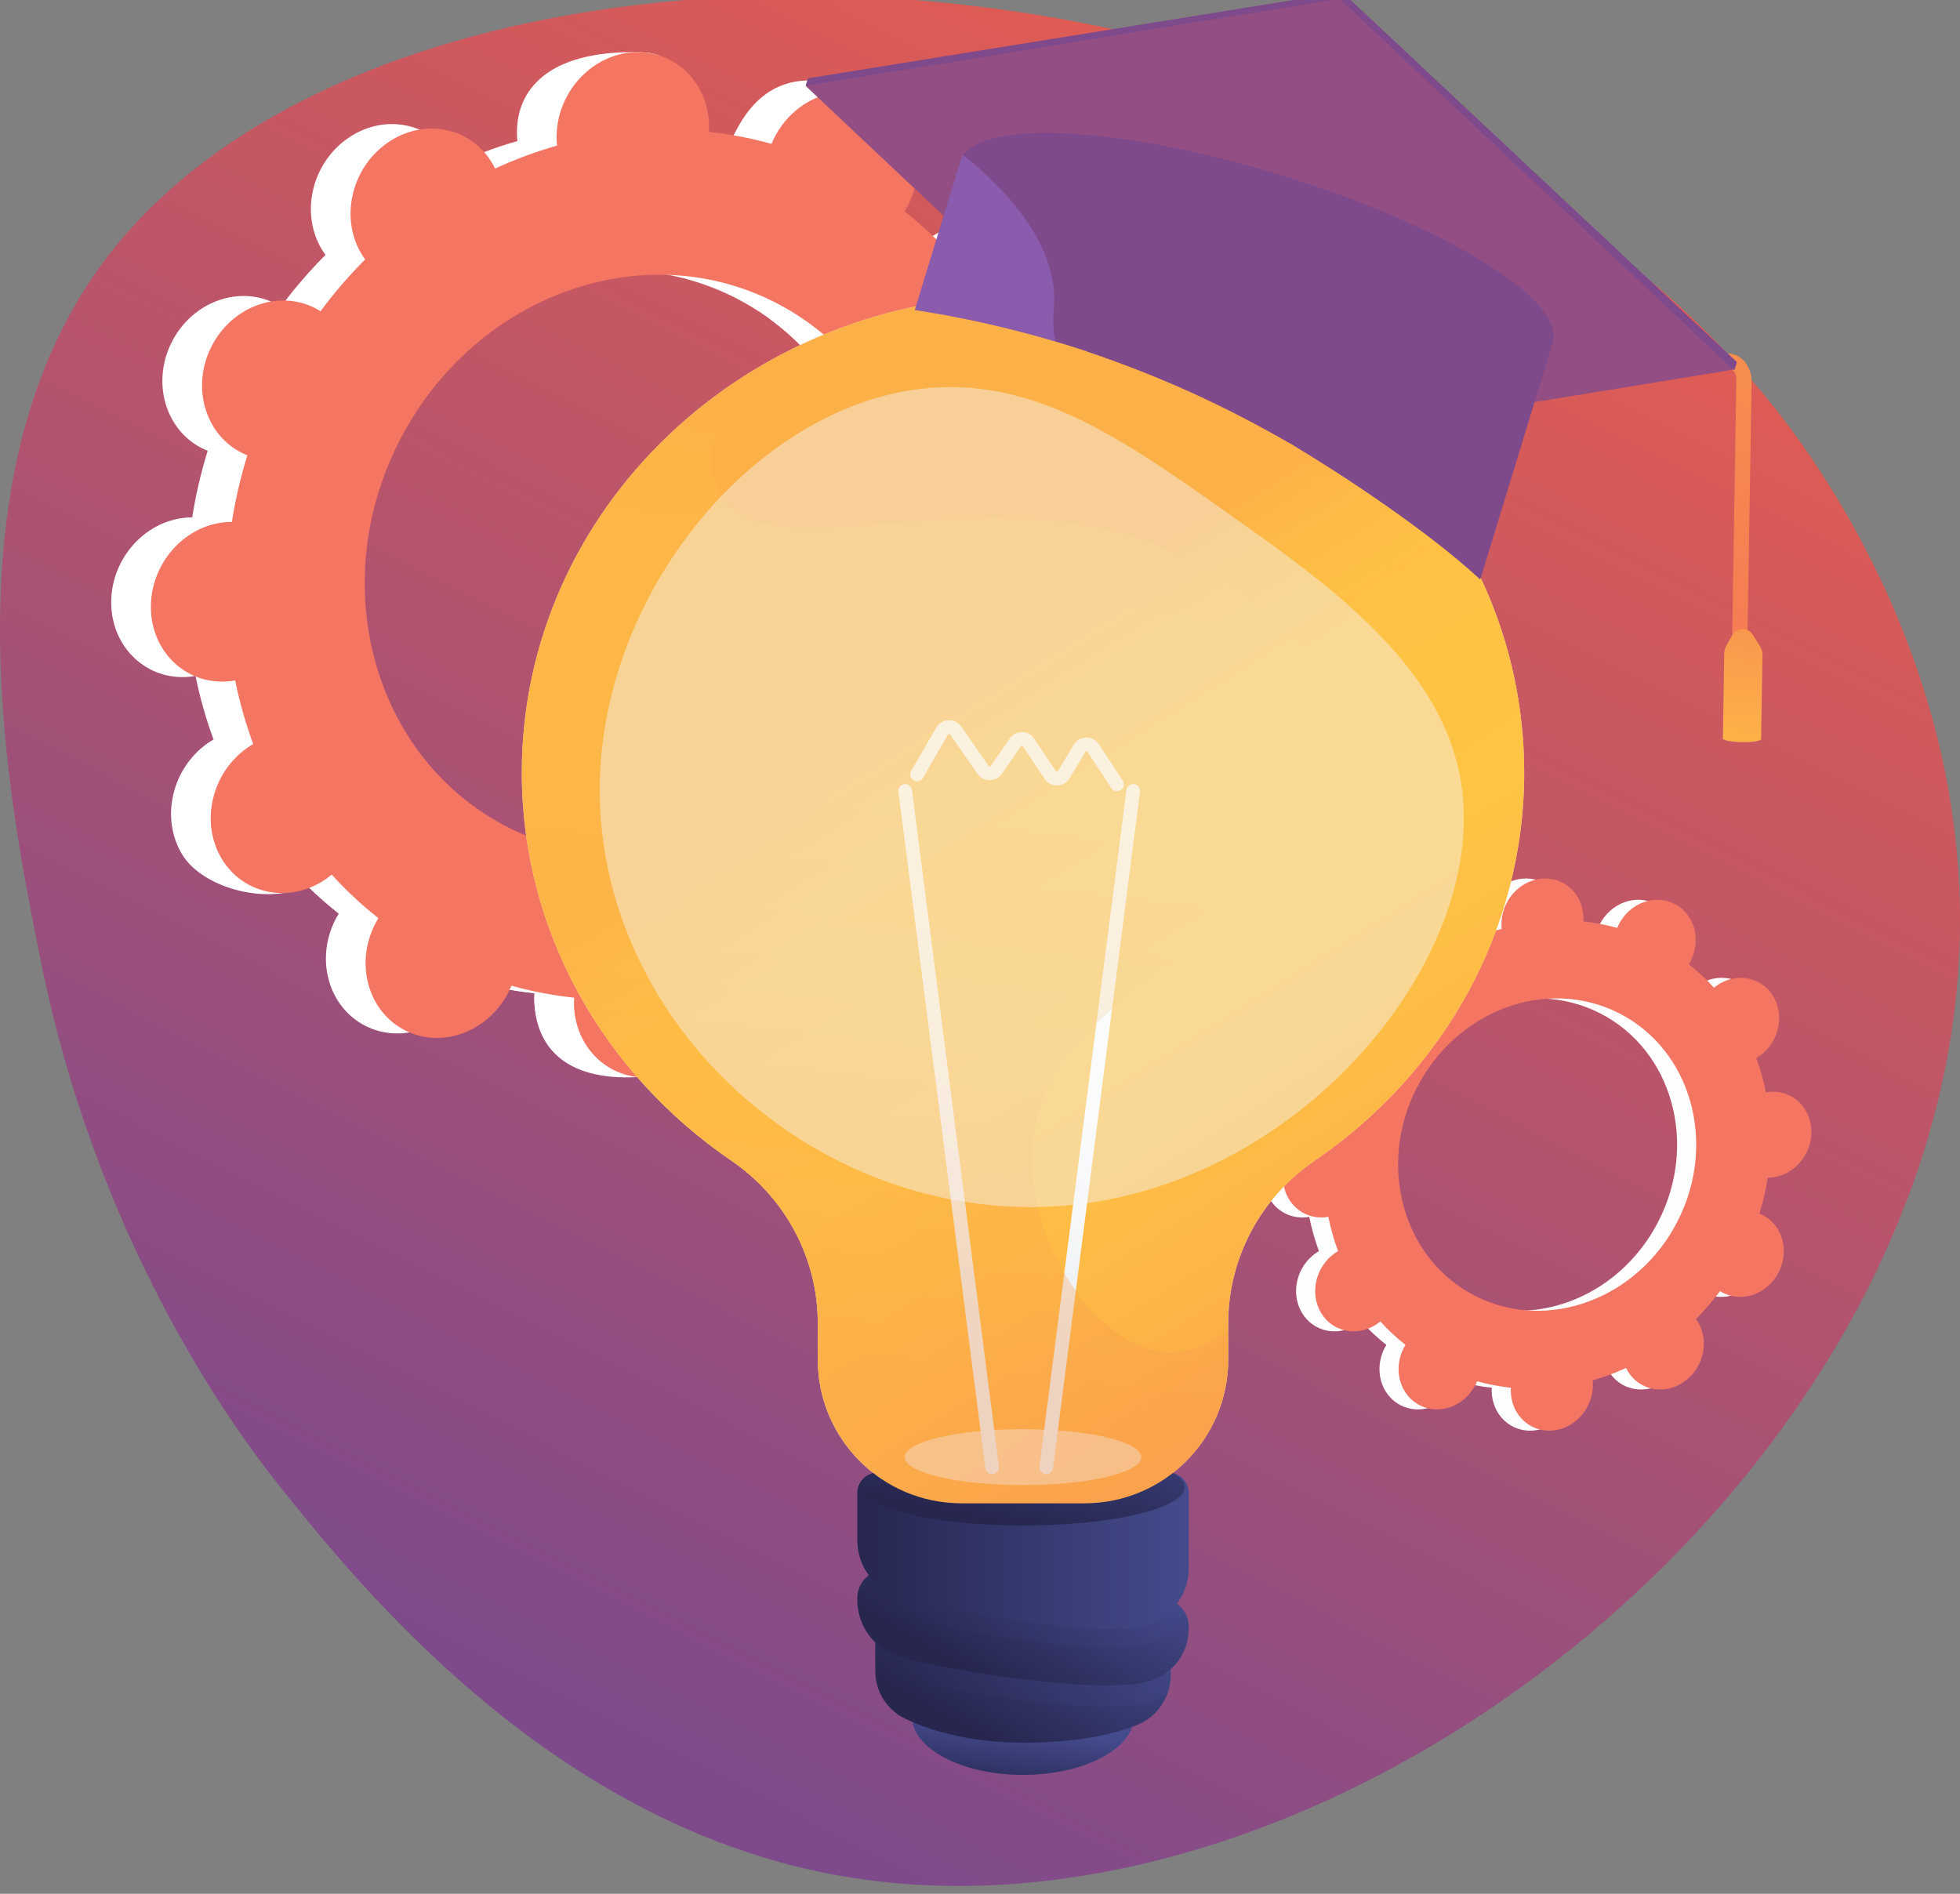 <?xml version="1.0" encoding="UTF-8"?> <!-- Creator: CorelDRAW --> <svg xmlns="http://www.w3.org/2000/svg" xmlns:xlink="http://www.w3.org/1999/xlink" xmlns:xodm="http://www.corel.com/coreldraw/odm/2003" xml:space="preserve" width="759.438mm" height="733.85mm" style="shape-rendering:geometricPrecision; text-rendering:geometricPrecision; image-rendering:optimizeQuality; fill-rule:evenodd; clip-rule:evenodd" viewBox="0 0 75943.8 73385"><rect x="0" y="0" width="75943.8" height="73385" fill="#808080" stroke="none"/> <defs> <style type="text/css"> <![CDATA[ .fil3 {fill:#FEFEFE;fill-rule:nonzero} .fil22 {fill:#934E83;fill-rule:nonzero} .fil21 {fill:#7E4A8C;fill-rule:nonzero} .fil2 {fill:#F37562;fill-rule:nonzero} .fil1 {fill:white;fill-rule:nonzero} .fil18 {fill:#F4F7FA;fill-rule:nonzero;fill-opacity:0.439} .fil13 {fill:#F4F7FA;fill-rule:nonzero;fill-opacity:0.502} .fil4 {fill:#F4F7FA;fill-rule:nonzero;fill-opacity:0.749} .fil0 {fill:url(#id0)} .fil10 {fill:url(#id1);fill-rule:nonzero} .fil8 {fill:url(#id2);fill-rule:nonzero} .fil6 {fill:url(#id3);fill-rule:nonzero} .fil12 {fill:url(#id4);fill-rule:nonzero} .fil11 {fill:url(#id5);fill-rule:nonzero} .fil5 {fill:url(#id6);fill-rule:nonzero} .fil19 {fill:url(#id7);fill-rule:nonzero} .fil20 {fill:url(#id8);fill-rule:nonzero} .fil16 {fill:url(#id9);fill-rule:nonzero} .fil14 {fill:url(#id10);fill-rule:nonzero} .fil15 {fill:url(#id11);fill-rule:nonzero} .fil9 {fill:url(#id12);fill-rule:nonzero;fill-opacity:0.302} .fil7 {fill:url(#id13);fill-rule:nonzero;fill-opacity:0.302} .fil23 {fill:url(#id14);fill-rule:nonzero;fill-opacity:0.302} .fil17 {fill:url(#id15);fill-rule:nonzero;fill-opacity:0.302} ]]> </style> <linearGradient id="id0" gradientUnits="userSpaceOnUse" x1="23627.99" y1="67746.14" x2="58094.99" y2="-474.06"> <stop offset="0" style="stop-opacity:1; stop-color:#7E4A8C"></stop> <stop offset="1" style="stop-opacity:1; stop-color:#EB5E4D"></stop> </linearGradient> <linearGradient id="id1" gradientUnits="userSpaceOnUse" x1="33209.4" y1="59855.59" x2="46041.69" y2="59855.59"> <stop offset="0" style="stop-opacity:1; stop-color:#26264F"></stop> <stop offset="1" style="stop-opacity:1; stop-color:#444B8C"></stop> </linearGradient> <linearGradient id="id2" gradientUnits="userSpaceOnUse" xlink:href="#id1" x1="38130.65" y1="65070.21" x2="41543.77" y2="59196.54"> </linearGradient> <linearGradient id="id3" gradientUnits="userSpaceOnUse" xlink:href="#id1" x1="37813.15" y1="67146.98" x2="41252.73" y2="61023.08"> </linearGradient> <linearGradient id="id4" gradientUnits="userSpaceOnUse" x1="36887.11" y1="26082.71" x2="61969.6" y2="65902.5"> <stop offset="0" style="stop-opacity:1; stop-color:#FCB148"></stop> <stop offset="0.051" style="stop-opacity:1; stop-color:#FDBA46"></stop> <stop offset="0.141" style="stop-opacity:1; stop-color:#FFC244"></stop> <stop offset="0.322" style="stop-opacity:1; stop-color:#FFC444"></stop> <stop offset="0.49" style="stop-opacity:1; stop-color:#FDB946"></stop> <stop offset="0.78" style="stop-opacity:1; stop-color:#F99C4D"></stop> <stop offset="0.871" style="stop-opacity:1; stop-color:#F8924F"></stop> <stop offset="1" style="stop-opacity:1; stop-color:#F8924F"></stop> </linearGradient> <linearGradient id="id5" gradientUnits="userSpaceOnUse" xlink:href="#id1" x1="39294.81" y1="59102.7" x2="40564.81" y2="53202.5"> </linearGradient> <linearGradient id="id6" gradientUnits="userSpaceOnUse" xlink:href="#id1" x1="39215.44" y1="69712.5" x2="39559.4" y2="66960.83"> </linearGradient> <linearGradient id="id7" gradientUnits="userSpaceOnUse" x1="101348.69" y1="1004.53" x2="78646.55" y2="39043.38"> <stop offset="0" style="stop-opacity:1; stop-color:#FFC444"></stop> <stop offset="1" style="stop-opacity:1; stop-color:#F36F56"></stop> </linearGradient> <linearGradient id="id8" gradientUnits="userSpaceOnUse" xlink:href="#id7" x1="98348.29" y1="35334.99" x2="99992.23" y2="21963.52"> </linearGradient> <linearGradient id="id9" gradientUnits="userSpaceOnUse" x1="30590.21" y1="56054.26" x2="35651.24" y2="41155.23"> <stop offset="0" style="stop-opacity:1; stop-color:#EBEFF2"></stop> <stop offset="0.49" style="stop-opacity:1; stop-color:#EBEFF2"></stop> <stop offset="1" style="stop-opacity:1; stop-color:white"></stop> </linearGradient> <linearGradient id="id10" gradientUnits="userSpaceOnUse" xlink:href="#id9" x1="32320.77" y1="56748.15" x2="37410.78" y2="41808.77"> </linearGradient> <linearGradient id="id11" gradientUnits="userSpaceOnUse" xlink:href="#id9" x1="37220.29" y1="58413.96" x2="42310.32" y2="43474.64"> </linearGradient> <linearGradient id="id12" gradientUnits="userSpaceOnUse" xlink:href="#id1" x1="33394.61" y1="62140.1" x2="45856.48" y2="62140.1"> </linearGradient> <linearGradient id="id13" gradientUnits="userSpaceOnUse" xlink:href="#id1" x1="33897.32" y1="64057.56" x2="45353.77" y2="64057.56"> </linearGradient> <linearGradient id="id14" gradientUnits="userSpaceOnUse" x1="47751.25" y1="5299.29" x2="51506.13" y2="-5962.09"> <stop offset="0" style="stop-opacity:1; stop-color:#AA80F9"></stop> <stop offset="1" style="stop-opacity:1; stop-color:#6165D7"></stop> </linearGradient> <linearGradient id="id15" gradientUnits="userSpaceOnUse" xlink:href="#id4" x1="37732.29" y1="17086.88" x2="32739.63" y2="58308.95"> </linearGradient> </defs> <g id="Слой_x0020_1">  <path class="fil0" d="M68383.32 15334.72c-15868.99,-19168.16 -53438.37,-20239.51 -64485.23,-5036.23 -6086.77,8376.92 -3543.25,20898.96 -2288.28,27077.35 2309.47,11369.91 8004.39,18689.56 9247.9,20242.19 3017.39,3767.43 10346.56,12918.55 21373.94,15010.39 18841.98,3574.23 42352.49,-14623.81 43655.06,-35155.29 750.95,-11836.88 -6131.42,-20481.21 -7503.39,-22138.41z"></path> <g id="_1561768672112"> <g> <path class="fil1" d="M35970.49 31658.78c1429.25,725.65 3224.85,59.35 4010.55,-1488.23 785.76,-1547.55 264.08,-3390.4 -1165.15,-4116.04 -74.06,-37.6 -149.65,-69.19 -225.45,-99.43 265.56,-856.3 465.77,-1719.34 600.02,-2582.7 81.92,-0.24 164.15,-1.59 247.68,-9.05 1630.63,-145.36 2924.81,-1643.75 2890.65,-3346.85 -34.1,-1703.12 -1383.69,-2965.9 -3014.32,-2820.56 -85.25,7.65 -168.94,21.09 -252.17,35.9 -170.34,-843.99 -403.73,-1668.44 -698.13,-2466.37 74.98,-43.89 149.65,-89.24 222.54,-140.34 1395.04,-977.37 1841.08,-2906.5 996.24,-4308.69 -844.89,-1402.21 -2660.76,-1746.59 -4055.85,-769.22 -71.46,50.14 -138.75,104.19 -205.18,159.12 -551.05,-609.15 -1155.36,-1173.64 -1809.22,-1688.84 45.96,-75.35 90.96,-151.74 131.66,-231.88 785.76,-1547.6 1812.5,-3238.08 372.06,-3941.26 -3332.14,-1626.68 -4762.05,-234.16 -5547.78,1313.39 -40.69,80.14 -75.78,161.55 -109.48,243.13 -801.79,-223.84 -1614.12,-378.62 -2431.1,-464.05 5.11,-86.02 9.1,-172.22 7.36,-259.53 -34.16,-1703.02 471.17,-2624.64 -1165.6,-2656.47 -3569.28,-69.37 -4773.59,1479.79 -4739.43,3182.83 1.77,89.01 9.23,176.03 18.07,262.47 -817.93,233.15 -1621.29,531.26 -2403.16,891.8 -37.17,-75.96 -75.7,-151.47 -119.86,-224.79 -844.84,-1402.21 -2660.76,-1746.59 -4055.85,-769.12 -1395.1,977.45 -1841.1,2906.45 -996.21,4308.66 43.23,71.86 90.67,139.04 138.83,205.32 -617.8,617.88 -1196.39,1288.76 -1731.06,2008.48 -69.11,-43.34 -139.25,-85.75 -213.28,-123.35 -1429.25,-725.65 -3224.85,-59.37 -4010.61,1488.23 -785.71,1547.55 -264.05,3390.4 1165.2,4116.04 74.03,37.6 149.6,69.19 225.43,99.43 -265.54,856.3 -465.77,1719.34 -599.97,2582.7 -81.97,0.24 -164.15,1.59 -247.65,8.97 -1630.63,145.44 -2924.81,1643.83 -2890.71,3346.93 34.16,1703.12 1383.77,2965.82 3014.37,2820.46 85.22,-7.59 168.94,-20.98 252.17,-35.82 170.31,844.05 403.7,1668.46 698.1,2466.39 -74.98,43.89 -149.6,89.24 -222.54,140.34 -1395.07,977.37 -1841.1,2906.45 -996.21,4308.71 844.89,1402.21 3642.04,2053.67 5037.08,1076.3 71.52,-50.14 -842.49,-411.27 -776.05,-466.2 551.02,609.15 1155.36,1173.64 1809.22,1688.86 -45.96,75.35 -90.96,151.74 -131.66,231.88 -785.76,1547.55 -264.11,3390.4 1165.15,4116.07 1429.23,725.65 3224.85,59.35 4010.58,-1488.23 40.69,-80.2 75.78,-161.61 109.51,-243.18 801.77,223.86 1614.12,378.67 2431.04,464.05 -5.11,86.07 -9.05,172.27 -7.36,259.58 34.18,1703.02 1383.77,2965.82 3014.37,2820.46 1630.63,-145.36 2924.86,-1643.83 2890.68,-3346.85 -1.77,-89.01 -9.21,-176.03 -18.02,-262.47 817.93,-233.15 1621.23,-531.26 2403.16,-891.8 37.15,75.96 75.75,151.47 119.88,224.71 844.87,1402.21 2660.7,1746.67 4055.85,769.2 1395.1,-977.45 1841.08,-2906.45 996.24,-4308.77 -43.29,-71.76 -90.7,-138.93 -138.85,-205.18 617.78,-617.88 1196.39,-1288.76 1731.01,-2008.48 69.06,43.35 139.15,85.74 213.21,123.34zm-17816.86 226.03c-5189.25,-2634.69 -7083.29,-9325.5 -4230.45,-14944.43 2852.82,-5618.93 9372.23,-8038.07 14561.45,-5403.37 5189.27,2634.75 7083.32,9325.56 4230.45,14944.46 -2852.82,5618.95 -9372.18,8038.09 -14561.45,5403.34z"></path> <path class="fil1" d="M39438.14 23363.32c1630.63,-145.39 2924.81,-1643.8 2890.71,-3346.87 -34.16,-1703.1 -1383.72,-2965.9 -3014.37,-2820.51 -85.25,7.57 -168.94,21.09 -252.17,35.85 -170.29,-844.05 -403.73,-1668.44 -698.13,-2466.37 74.98,-43.87 149.65,-89.27 222.54,-140.36 1395.04,-977.37 3121.03,-3338.99 2136.78,-4647.12 -1868.09,-2482.77 -3801.35,-1408.09 -5196.42,-430.77 -71.46,50.14 -138.75,104.17 -205.18,159.04 -551.05,-609.1 -1155.36,-1173.59 -1809.25,-1688.81 45.98,-75.35 91.02,-151.71 131.71,-231.83 427.62,-842.25 465.38,-1770.86 182.96,-2560.32 -1347.47,2371.65 -2676.82,4753.21 -3982.38,7147.8 4139.86,3033.58 5457.83,9011.76 2870.17,14108.43 -2192.79,4318.95 -6551.69,6744.07 -10807.81,6440.22 -189.87,492.34 -376.26,987.43 -579.6,1475.05 -551.71,1323.26 -1178.45,2619.35 -1806.02,3913.66 394.68,74.43 791.05,133.01 1188.64,174.6 -5.13,86.1 -9.1,172.32 -7.36,259.58 34.16,1703.1 1068.15,3150.05 4023.41,2993.28 1634.81,-86.7 1915.77,-1816.58 1881.58,-3519.65 -1.77,-88.95 -9.21,-176.03 -18.02,-262.44 817.93,-233.2 1621.23,-531.28 2403.13,-891.8 37.17,75.96 75.78,151.47 119.91,224.71 844.87,1402.24 3775.9,1998 5170.99,1020.58 1395.12,-977.45 725.96,-3157.8 -118.9,-4560.09 -43.29,-71.81 -90.7,-139.01 -138.85,-205.32 617.8,-617.8 1196.39,-1288.76 1731.01,-2008.4 69.16,43.39 139.25,85.78 213.31,123.3 1429.2,725.73 3224.85,59.35 4010.61,-1488.23 785.71,-1547.52 264.05,-3390.42 -1165.2,-4116.04 -74.06,-37.6 -149.65,-69.19 -225.45,-99.4 265.56,-856.3 465.77,-1719.37 600.02,-2582.68 81.87,-0.28 164.1,-1.65 247.63,-9.09z"></path> <path class="fil2" d="M37507.71 31833.56c1429.2,725.67 3224.79,59.37 4010.55,-1488.18 785.76,-1547.6 264.05,-3390.42 -1165.17,-4116.07 -74.03,-37.6 -149.6,-69.19 -225.43,-99.4 265.56,-856.32 465.77,-1719.37 600.02,-2582.76 81.92,-0.24 164.15,-1.59 247.65,-9.05 1630.65,-145.36 2924.81,-1643.72 2890.68,-3346.85 -34.13,-1703.1 -1383.69,-2965.9 -3014.32,-2820.54 -85.25,7.65 -168.94,21.09 -252.2,35.88 -170.34,-843.99 -403.73,-1668.46 -698.13,-2466.39 75.01,-43.87 149.65,-89.22 222.54,-140.34 1395.04,-977.37 1841.1,-2906.45 996.21,-4308.66 -844.84,-1402.24 -2660.76,-1746.59 -4055.8,-769.22 -71.46,50.14 -138.72,104.19 -205.18,159.09 -551.05,-609.15 -1155.36,-1173.61 -1809.25,-1688.81 45.96,-75.38 91.02,-151.74 131.71,-231.91 785.76,-1547.57 264.05,-3390.4 -1165.2,-4116.04 -1429.25,-725.65 -3224.79,-59.37 -4010.55,1488.2 -40.69,80.17 -75.78,161.58 -109.54,243.18 -801.77,-223.86 -1614.12,-378.65 -2431.04,-464.05 5.11,-86.07 9.08,-172.27 7.36,-259.53 -34.16,-1703.04 -1383.72,-2965.85 -3014.37,-2820.51 -1630.6,145.36 -2924.81,1643.83 -2890.65,3346.85 1.77,89.03 9.21,176.03 18.04,262.47 -817.96,233.18 -1621.26,531.28 -2403.16,891.8 -37.17,-75.94 -75.72,-151.42 -119.86,-224.79 -844.89,-1402.21 -2660.76,-1746.57 -4055.85,-769.12 -1395.12,977.42 -1841.08,2906.45 -996.24,4308.69 43.29,71.83 90.7,139.01 138.85,205.32 -617.8,617.86 -1196.39,1288.76 -1731.06,2008.45 -69.11,-43.37 -139.25,-85.73 -213.28,-123.3 -1429.23,-725.67 -3224.85,-59.37 -4010.61,1488.2 -785.71,1547.6 -264.05,3390.4 1165.17,4116.07 74.03,37.6 149.6,69.19 225.43,99.4 -265.54,856.32 -465.77,1719.37 -600.02,2582.7 -81.92,0.24 -164.12,1.61 -247.62,9.02 -1630.68,145.44 -2924.81,1643.78 -2890.71,3346.9 34.16,1703.1 1383.77,2965.82 3014.37,2820.48 85.22,-7.59 168.94,-21.01 252.17,-35.82 170.31,843.99 403.7,1668.44 698.1,2466.42 -75.01,43.87 -149.65,89.22 -222.57,140.34 -1395.04,977.37 -1841.08,2906.45 -996.21,4308.66 844.89,1402.24 2660.76,1746.59 4055.82,769.22 71.52,-50.11 138.75,-104.19 205.24,-159.07 551.02,609.1 1155.36,1173.61 1809.22,1688.81 -45.96,75.38 -90.99,151.74 -131.71,231.91 -785.71,1547.55 -264.05,3390.4 1165.2,4116.04 1429.23,725.65 3224.85,59.37 4010.55,-1488.23 40.72,-80.14 75.8,-161.55 109.54,-243.13 801.77,223.86 1614.12,378.67 2431.04,464.05 -5.11,86.07 -9.05,172.27 -7.36,259.53 34.18,1703.04 1383.74,2965.82 3014.37,2820.46 1630.63,-145.31 2924.86,-1643.78 2890.65,-3346.79 -1.77,-89.03 -9.21,-176.03 -18.02,-262.52 817.93,-233.15 1621.23,-531.26 2403.13,-891.75 37.17,75.91 75.72,151.42 119.91,224.68 844.89,1402.24 2660.73,1746.67 4055.82,769.22 1395.12,-977.45 1841.13,-2906.47 996.29,-4308.77 -43.31,-71.76 -90.7,-138.93 -138.91,-205.21 617.8,-617.86 1196.39,-1288.76 1731.06,-2008.45 69.19,43.29 139.28,85.62 213.33,123.22zm-17816.85 226.09c-5189.25,-2634.69 -7083.29,-9325.5 -4230.45,-14944.43 2852.84,-5618.93 9372.23,-8038.07 14561.48,-5403.37 5189.25,2634.69 7083.32,9325.5 4230.45,14944.43 -2852.85,5618.92 -9372.21,8038.06 -14561.48,5403.37z"></path> </g> <g> <path class="fil3" d="M66020.75 50097.38c769.75,390.79 1736.8,31.96 2159.98,-801.5 423.15,-833.46 142.21,-1825.97 -627.51,-2216.76 -39.9,-20.27 -80.57,-37.25 -121.42,-53.55 143.01,-461.2 250.83,-925.96 323.16,-1390.94 44.13,-0.11 88.37,-0.87 133.38,-4.89 878.18,-78.26 1575.17,-885.27 1556.81,-1802.47 -18.36,-917.23 -745.2,-1597.34 -1623.4,-1519.05 -45.93,4.13 -91.02,11.35 -135.86,19.31 -91.73,-454.55 -217.41,-898.58 -375.97,-1328.31 40.38,-23.63 80.59,-48.05 119.86,-75.59 751.31,-526.34 991.53,-1565.33 536.55,-2320.5 -455.03,-755.17 -1433.01,-940.67 -2184.32,-414.28 -38.52,27.01 -74.72,56.09 -110.52,85.67 -296.76,-328.06 -622.22,-632.06 -974.38,-909.53 24.74,-40.59 49,-81.7 70.91,-124.91 423.2,-833.46 142.21,-1825.97 -627.54,-2216.76 -769.7,-390.82 -1736.75,-31.96 -2159.95,801.5 -21.91,43.15 -40.8,87 -58.98,130.94 -431.8,-120.57 -869.32,-203.94 -1309.26,-249.93 2.75,-46.33 4.87,-92.79 3.94,-139.78 -18.42,-917.18 -745.25,-1597.29 -1623.43,-1519.03 -878.23,78.29 -1575.22,885.3 -1556.83,1802.53 0.98,47.89 4.97,94.77 9.74,141.34 -440.5,125.57 -873.18,286.12 -1294.26,480.27 -20,-40.9 -40.77,-81.54 -64.53,-121.05 -455.03,-755.23 -1433.01,-940.67 -2184.37,-414.23 -751.36,526.42 -991.55,1565.33 -536.52,2320.5 23.28,38.74 48.82,74.88 74.77,110.57 -332.74,332.77 -644.34,694.08 -932.31,1081.7 -37.23,-23.36 -74.96,-46.17 -114.86,-66.44 -769.73,-390.82 -1736.78,-31.96 -2159.93,801.5 -423.2,833.46 -142.27,1825.97 627.49,2216.76 39.9,20.27 80.62,37.25 121.42,53.55 -143.01,461.2 -250.83,925.99 -323.11,1390.97 -44.13,0.16 -88.45,0.85 -133.4,4.87 -878.23,78.29 -1575.22,885.3 -1556.83,1802.53 18.36,917.23 745.25,1597.29 1623.43,1519 45.91,-4.07 90.99,-11.27 135.81,-19.29 91.73,454.55 217.41,898.58 376,1328.31 -40.4,23.63 -80.62,48.05 -119.88,75.59 -751.31,526.34 -991.55,1565.33 -536.5,2320.5 455,755.17 1432.96,940.67 2184.32,414.28 38.47,-27.01 74.72,-56.12 110.49,-85.67 296.78,328.06 622.27,632.04 974.38,909.51 -24.74,40.61 -49,81.7 -70.91,124.91 -423.15,833.46 -142.21,1825.94 627.54,2216.76 769.75,390.79 1736.78,31.96 2159.95,-801.5 21.91,-43.15 40.8,-87.02 58.98,-130.94 431.83,120.57 869.32,203.94 1309.29,249.93 -2.75,46.38 -4.87,92.79 -3.92,139.78 18.36,917.18 745.23,1597.29 1623.43,1519.03 878.21,-78.29 1575.22,-885.3 1556.81,-1802.47 -0.98,-47.94 -4.97,-94.83 -9.74,-141.39 440.56,-125.57 873.18,-286.12 1294.29,-480.3 20,40.9 40.8,81.54 64.56,120.99 455.03,755.23 1432.96,940.7 2184.32,414.28 751.36,-526.42 991.55,-1565.33 536.55,-2320.53 -23.34,-38.68 -48.84,-74.85 -74.8,-110.52 332.74,-332.77 644.37,-694.08 932.31,-1081.7 37.14,23.35 74.93,46.16 114.77,66.43zm-9595.53 121.7c-2794.77,-1418.93 -3814.84,-5022.37 -2278.38,-8048.55 1536.44,-3026.17 5047.56,-4329.03 7842.3,-2910.07 2794.77,1418.93 3814.84,5022.37 2278.41,8048.55 -1536.47,3026.17 -5047.59,4329.06 -7842.33,2910.07z"></path> </g> <g> <path class="fil2" d="M66761.13 50097.38c769.75,390.79 1736.8,31.96 2159.98,-801.5 423.15,-833.46 142.21,-1825.97 -627.51,-2216.76 -39.9,-20.27 -80.57,-37.25 -121.42,-53.55 143.01,-461.2 250.83,-925.96 323.16,-1390.94 44.13,-0.11 88.37,-0.87 133.38,-4.89 878.18,-78.26 1575.17,-885.27 1556.81,-1802.47 -18.36,-917.23 -745.2,-1597.34 -1623.4,-1519.05 -45.93,4.13 -91.02,11.35 -135.86,19.31 -91.73,-454.55 -217.41,-898.58 -375.97,-1328.31 40.38,-23.63 80.59,-48.05 119.86,-75.59 751.31,-526.34 991.53,-1565.33 536.55,-2320.5 -455.03,-755.17 -1433.01,-940.67 -2184.32,-414.28 -38.52,27.01 -74.72,56.09 -110.52,85.67 -296.76,-328.06 -622.22,-632.06 -974.38,-909.53 24.74,-40.59 49,-81.7 70.91,-124.91 423.2,-833.46 142.21,-1825.97 -627.54,-2216.76 -769.7,-390.82 -1736.75,-31.96 -2159.95,801.5 -21.91,43.15 -40.8,87 -58.98,130.94 -431.8,-120.57 -869.32,-203.94 -1309.26,-249.93 2.75,-46.33 4.87,-92.79 3.94,-139.78 -18.42,-917.18 -745.25,-1597.29 -1623.43,-1519.03 -878.23,78.29 -1575.22,885.3 -1556.83,1802.53 0.98,47.89 4.97,94.77 9.74,141.34 -440.5,125.57 -873.18,286.12 -1294.26,480.27 -20,-40.9 -40.77,-81.54 -64.53,-121.05 -455.03,-755.23 -1433.01,-940.67 -2184.37,-414.23 -751.36,526.42 -991.55,1565.33 -536.52,2320.5 23.28,38.74 48.82,74.88 74.77,110.57 -332.74,332.77 -644.34,694.08 -932.31,1081.7 -37.23,-23.36 -74.96,-46.17 -114.86,-66.44 -769.73,-390.82 -1736.78,-31.96 -2159.93,801.5 -423.2,833.46 -142.27,1825.97 627.49,2216.76 39.9,20.27 80.62,37.25 121.42,53.55 -143.01,461.2 -250.83,925.99 -323.11,1390.97 -44.13,0.16 -88.45,0.85 -133.4,4.87 -878.23,78.29 -1575.22,885.3 -1556.83,1802.53 18.36,917.23 745.25,1597.29 1623.43,1519 45.91,-4.07 90.99,-11.27 135.81,-19.29 91.73,454.55 217.41,898.58 376,1328.31 -40.4,23.63 -80.62,48.05 -119.88,75.59 -751.31,526.34 -991.55,1565.33 -536.5,2320.5 455,755.17 1432.96,940.67 2184.32,414.28 38.47,-27.01 74.72,-56.12 110.49,-85.67 296.78,328.06 622.27,632.04 974.38,909.51 -24.74,40.61 -49,81.7 -70.91,124.91 -423.15,833.46 -142.21,1825.94 627.54,2216.76 769.75,390.79 1736.78,31.96 2159.95,-801.5 21.91,-43.15 40.8,-87.02 58.98,-130.94 431.83,120.57 869.32,203.94 1309.29,249.93 -2.75,46.38 -4.87,92.79 -3.92,139.78 18.36,917.18 745.23,1597.29 1623.43,1519.03 878.21,-78.29 1575.22,-885.3 1556.81,-1802.47 -0.98,-47.94 -4.97,-94.83 -9.74,-141.39 440.56,-125.57 873.18,-286.12 1294.29,-480.3 20,40.9 40.8,81.54 64.56,120.99 455.03,755.23 1432.96,940.7 2184.32,414.28 751.36,-526.42 991.55,-1565.33 536.55,-2320.53 -23.34,-38.68 -48.84,-74.85 -74.8,-110.52 332.74,-332.77 644.37,-694.08 932.31,-1081.7 37.14,23.35 74.93,46.16 114.77,66.43zm-9595.53 121.7c-2794.77,-1418.93 -3814.84,-5022.37 -2278.38,-8048.55 1536.44,-3026.17 5047.56,-4329.03 7842.3,-2910.07 2794.77,1418.93 3814.84,5022.37 2278.41,8048.55 -1536.47,3026.17 -5047.59,4329.06 -7842.33,2910.07z"></path> </g> </g> <g id="_1561768673456"> <g> <path class="fil4" d="M59057.92 29937.18c0,-10212.39 -8694.55,-18491.2 -19419.83,-18491.2 -10725.28,0 -19419.83,8278.81 -19419.83,18491.2 0,6197.65 3202.41,11682.92 8117.47,15037.99 2085.21,1423.35 3349.76,3769.36 3349.76,6294.04l0 1415.04c0,3074.59 2492.45,5567.02 5567.05,5567.02l4771.08 0.01c3074.59,0 5567.02,-2492.43 5567.02,-5567.02l0 -1415.04c0,-2524.68 1264.6,-4870.69 3349.76,-6294.04 4915.11,-3355.08 8117.52,-8840.34 8117.52,-15038z"></path> <ellipse class="fil5" cx="39638.09" cy="66495.83" rx="4307.84" ry="2280.71"></ellipse> <path class="fil6" d="M33914.54 62421.59l0 2329.1c0,787.98 448.44,1509.98 1159.67,1849.2 987.43,470.88 2629.14,987.69 5015.07,926.54 1935.61,-49.61 3197.78,-365.71 4000.24,-697.79 775.2,-320.83 1272.09,-1087.41 1272.09,-1926.38l0 -1288.65 -11447.07 -1192.02z"></path> <path class="fil7" d="M33914.54 64461.66c174.44,169.6 376.53,313.5 603.46,421.69 1107.76,528.29 8363.8,1708.68 10114.07,1051.03 227.3,-85.38 431.8,-199.65 610.9,-337.48 76.6,-219.95 118.69,-454.05 118.69,-694.69l0 -1288.65 -11447.09 -1191.97 0 2040.07 -0.03 0z"></path> <path class="fil8" d="M34422.73 60836.92c-644.71,-67.15 -1205.76,438.52 -1205.76,1086.72l0 66.01c0,884.03 503.08,1694.02 1301.04,2074.57 1107.76,528.29 8363.8,1708.71 10114.07,1051.03 881.09,-331.05 1427.14,-1087.52 1427.14,-2028.75l0 -53.13c0,-559.62 -422.83,-1028.78 -979.43,-1086.72l-10657.06 -1109.73z"></path> <path class="fil9" d="M45079.77 61946.66l-10657.02 -1109.72c-420.45,-43.79 -804.17,156.87 -1021.08,480.96 214.07,504.45 603.91,926.41 1116.33,1170.78 1107.76,528.29 8672.8,1862.59 10114.07,1183.48 561.02,-264.4 1001,-710.7 1236.77,-1253.2 -175.66,-257.56 -458.29,-437.85 -789.07,-472.3z"></path> <path class="fil10" d="M34005.8 57063.49c-435.66,0 -788.83,353.17 -788.83,788.83l0 1824.14c0,884.03 503.08,1694.02 1301.04,2074.55 1107.76,528.29 8672.8,1862.59 10114.07,1183.45 851.46,-401.24 1427.14,-1219.91 1427.14,-2161.17l-0.01 -2921c0,-435.66 -353.17,-788.83 -788.8,-788.83l-11264.61 0 0 0.03z"></path> <path class="fil11" d="M45900.38 57631.33c0,817.72 -2803.71,1480.58 -6262.26,1480.58 -3458.58,0 -6262.29,-662.86 -6262.29,-1480.58 0,-817.69 2803.71,-1480.56 6262.29,-1480.56 3458.55,0.01 6262.26,662.9 6262.26,1480.56z"></path> <path class="fil12" d="M59057.92 29937.18c0,-10212.39 -8694.55,-18491.2 -19419.83,-18491.2 -10725.28,0 -19419.83,8278.81 -19419.83,18491.2 0,6197.65 3202.41,11682.92 8117.47,15037.99 2085.21,1423.35 3349.76,3769.36 3349.76,6294.04l0 1415.04c0,3074.59 2492.45,5567.02 5567.05,5567.02l4771.08 0.01c3074.59,0 5567.02,-2492.43 5567.02,-5567.02l0 -1415.04c0,-2524.68 1264.6,-4870.69 3349.76,-6294.04 4915.11,-3355.08 8117.52,-8840.34 8117.52,-15038z"></path> <path class="fil13" d="M44220.35 56463.88c0,-598.32 -2051.55,-1083.36 -4582.26,-1083.36 -2530.71,0 -4582.26,485.04 -4582.26,1083.36 0,598.32 2051.55,1083.36 4582.26,1083.36 2530.71,0 4582.26,-485.04 4582.26,-1083.36z"></path> <g> <path class="fil14" d="M38443.97 57125.95c-131.23,0 -245.14,-97.47 -262.33,-231.06l-3371 -26215.53c-18.63,-145.04 83.85,-277.73 228.92,-296.33 145.34,-19.53 277.73,83.79 296.41,228.84l3371.03 26215.53c18.63,145.07 -83.87,277.73 -228.94,296.36 -11.47,1.53 -22.82,2.19 -34.09,2.19z"></path> <path class="fil15" d="M40537.78 57125.95c-11.24,0 -22.62,-0.64 -34.08,-2.2 -145.07,-18.63 -247.54,-151.29 -228.92,-296.36l3371.08 -26215.53c18.68,-145.07 151.21,-248.5 296.41,-228.84 145.07,18.63 247.54,151.29 228.92,296.33l-3371.08 26215.53c-17.2,133.57 -131.1,231.07 -262.33,231.07z"></path> <path class="fil16" d="M43283.17 30658.15c-86.04,0 -170.5,-41.88 -221.35,-119.09l-930.35 -1411.42c-9.58,-14.5 -24.32,-22.91 -37.76,-21.22 -23.07,0.53 -32.83,16.93 -36.01,22.25l-614.23 1028.83c-101.81,170.42 -280.25,275.14 -477.39,280.06 -195.87,6.35 -381.03,-90.88 -491.52,-256.41l-843.41 -1264.55c-9.18,-13.71 -21.46,-20.8 -36.46,-20.96 -17.91,3.36 -26.3,6.35 -35.3,19.26l-740.97 1070.98c-107,154.75 -282.44,247.36 -469.34,247.73l-1.15 0.01c-186.85,0 -362.61,-92.05 -470.4,-246.57l-1068.2 -1530.24c-9.63,-13.84 -23.2,-18.63 -37.68,-20.03 -15.27,0.66 -27.23,8.41 -35.61,22.89l-974.99 1683.07c-73.26,126.47 -235.4,169.65 -361.84,96.33 -126.58,-73.32 -169.7,-235.32 -96.39,-361.9l974.99 -1683.09c99.17,-171.08 275.46,-278.1 471.62,-286.39 194.57,-9.95 380.97,83.79 494.24,246.06l1068.12 1530.24c9.26,13.18 21.4,20.06 36.09,20.06l0.05 0.01c14.34,-0.13 26.11,-6.61 35.03,-19.39l740.94 -1070.98c108.43,-156.58 286.94,-249.79 475.32,-247.6 189.76,1.69 366.42,97.6 472.57,256.78l843.36 1264.42c9.5,14.23 23.73,26.11 37.76,20.82 22.97,-0.53 32.65,-16.83 35.82,-22.12l614.23 -1028.83c102.21,-171.05 281.28,-275.8 479.05,-280.19 195.77,-4.39 381.82,92.58 491.68,259.24l930.38 1411.42c80.49,122.05 46.73,286.25 -75.41,366.82 -44.89,29.6 -95.45,43.7 -145.49,43.7z"></path> </g> <path class="fil17" d="M39990.51 44522.45c416.03,-7127.11 12431.02,-8795.07 12379.54,-15159.99 -31.7,-3920.12 -4806.16,-6831.41 -5825.68,-7414.47 -7512.39,-4296.67 -16759,665.03 -18668.63,-2846.65 -475.46,-874.32 -252.54,-1826.07 -125.57,-2368.1 191.88,-819.18 626.32,-1582.18 1270.77,-2280.05 -5300.21,3301.76 -8802.71,9003 -8802.71,15484.03 0,6197.65 3202.41,11682.97 8117.47,15037.99 2085.21,1423.38 3349.76,3769.41 3349.76,6294.07l0 1415.04c0,3074.59 2492.45,5567.02 5567.05,5567.02l4771.09 -0.01c3074.56,0 5567.02,-2492.43 5567.02,-5567.02l0 -1131.36c-656.67,503.24 -1410.84,854.21 -2237.85,847.43 -2869.51,-23.62 -5569.29,-4331.27 -5362.26,-7877.93z"></path> <path class="fil18" d="M56659.82 30658.15c837.38,6992.36 -7017.28,16116.04 -16711.14,16116.09 -8940.4,0.05 -16681.77,-7389.44 -16711.14,-16116.09 -25.66,-7627.17 5961.33,-14856.83 12488.47,-15596.87 4309.11,-488.55 7796.16,1969.48 11703.42,4723.69 4112.29,2898.69 8659.26,6103.83 9230.39,10873.18z"></path> </g> <g> <g> <g> <path class="fil19" d="M67371.45 27191.82c-137.82,-2.25 -294.51,-116.58 -292.26,-254.4l198.65 -12165.67c4.5,-275.19 -64.77,-477.81 -339.99,-482.31l-17967.77 -293.4c-137.82,-2.25 -246.96,-162.59 -244.71,-300.41 2.25,-137.82 116.58,-294.51 254.4,-292.26l17967.77 293.4c550.41,9 931.94,534.25 922.97,1084.66l-198.65 12165.67c-2.28,137.82 -162.59,246.96 -300.41,244.72z"></path> </g> <path class="fil20" d="M68161.26 24993.23l-232.44 -381.69c-78.85,-144.62 -242.68,-234.82 -407.41,-234.84 -164.73,-0.03 -322.45,89.85 -401.35,234.42l-221.22 389.68c-51.38,94.22 -87.71,199.34 -89.46,306.65l-54.03 3309.59c-1.16,71.07 359.7,134.59 738.72,140.78 379.02,6.19 741.76,-45.51 742.92,-116.58l54.19 -3318.93c1.89,-114.55 -75.05,-228.46 -129.92,-329.08z"></path> </g> <path class="fil21" d="M42834.31 13866.68c2250.89,795.58 4446.77,1792.55 6587.23,2992.76l16984.4 -2773.1 803.01 245.69 68.69 -224.66 23.68 -77.34 -15295.01 -14335.1 -20702.04 3339.92 -18.89 61.89 -68.74 224.63 628.33 192.25 10989.34 10353.06z"></path> <path class="fil22" d="M49914.48 17140.19l17246.86 -2815.96 -15257.94 -14374.5 -20688.67 3377.88 10938.25 10304.97c2663.66,888.92 5250.95,2057.59 7761.5,3507.61z"></path> <path class="fil21" d="M49984.04 17179.82c2000.91,1195.02 5319.24,3376.72 7371.61,5277.14l2810.01 -9185.57c89.3,-291.94 13.6,-621.9 -204.44,-983.03 -1015.44,-1665.02 -5142.97,-3916.39 -10360.5,-5512.49 -5217.53,-1596.1 -9898.19,-2039.33 -11671.38,-1227.38 -274.27,126.81 -479.58,280.99 -601.48,466.8 -53.53,73.53 -92.79,151.42 -117.95,233.57l-1762.89 5762.81c1171.1,180.1 2769.18,477.78 4629.18,988.46 5080.94,1395.01 8647.73,3427.11 9907.84,4179.69z"></path> <path class="fil23" d="M40892.93 13234.7c-81.02,-394.44 -104.25,-802.56 -62.39,-1223.17 254.24,-2553.49 -2003.05,-4809.15 -3502.63,-5996.25 -12.41,-9.97 -24.92,-20 -37.28,-29.98l-1843.54 6026.39c1848.88,284.3 3664.13,692.12 5445.84,1223.01z"></path> </g> </g> </g> </svg> 